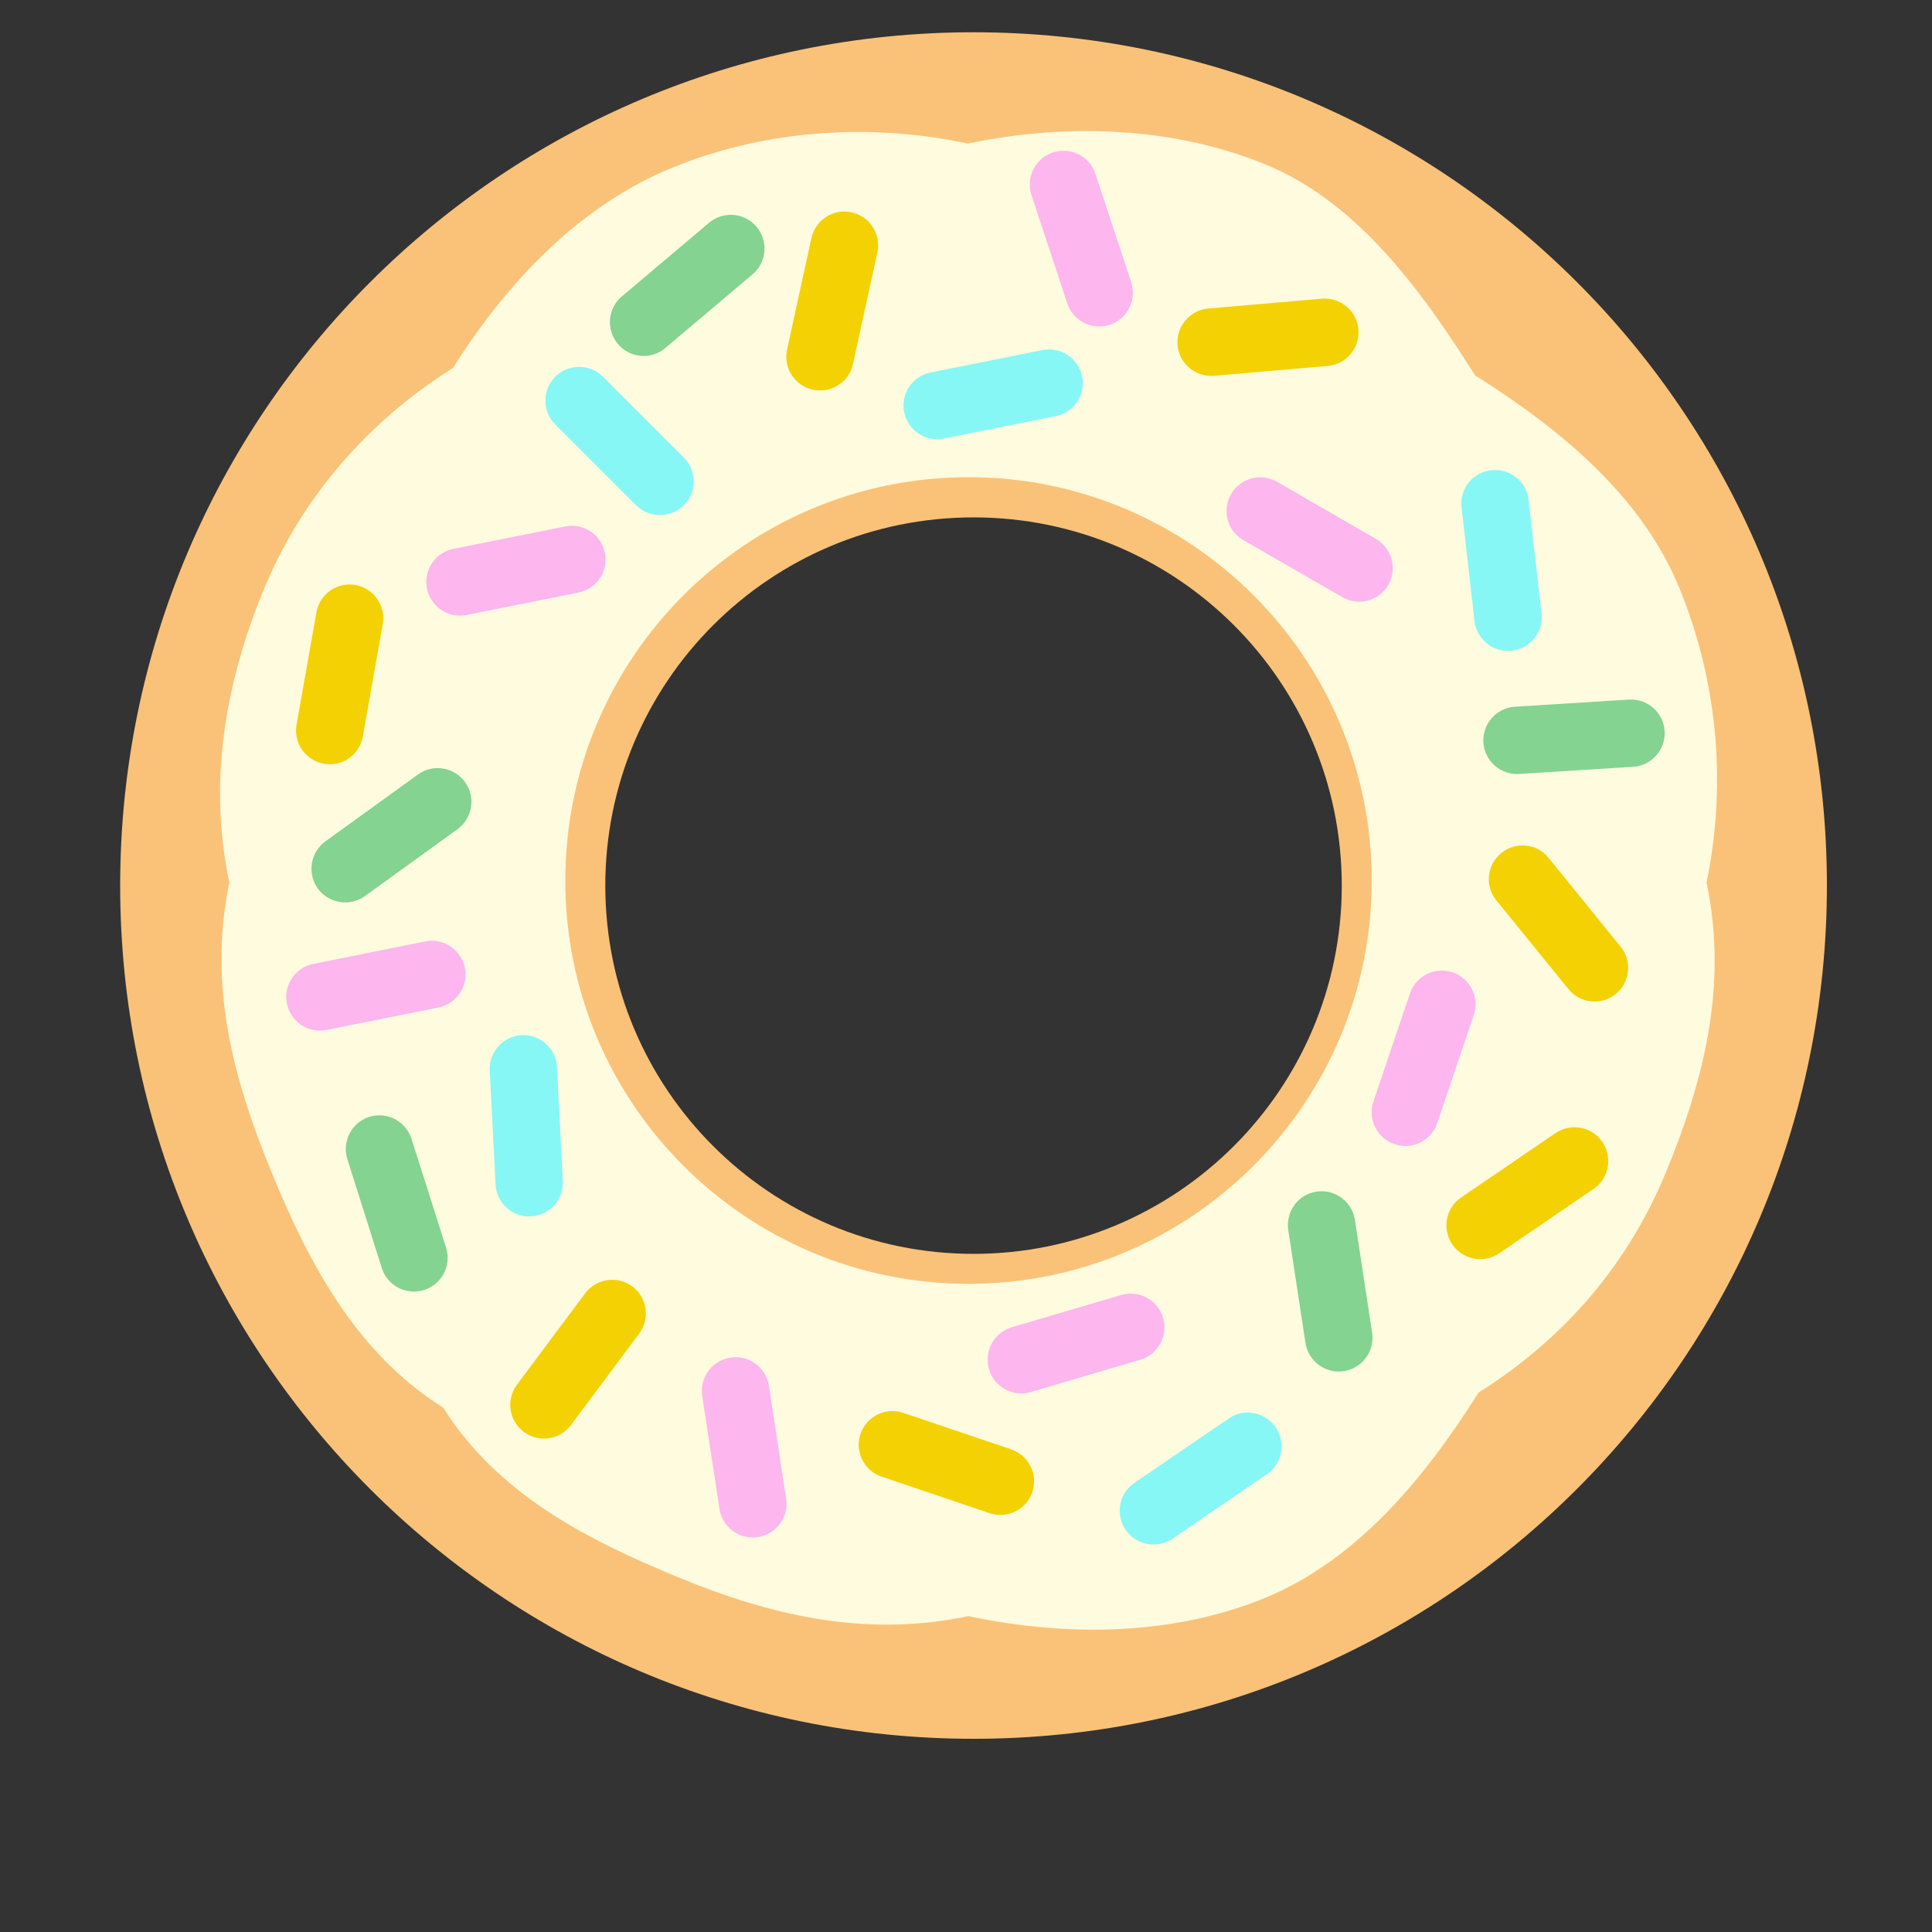<?xml version="1.0" encoding="utf-8"?>
<!-- Generator: Adobe Illustrator 23.0.1, SVG Export Plug-In . SVG Version: 6.00 Build 0)  -->
<svg version="1.1" id="Layer_1" xmlns="http://www.w3.org/2000/svg" xmlns:xlink="http://www.w3.org/1999/xlink" x="0px" y="0px"
	 width="1000px" height="1000px" viewBox="0 0 1000 1000" style="enable-background:new 0 0 1000 1000;" xml:space="preserve">
<rect x="0" y="0" width="1000" height="1000" fill="#333333" stroke="none"/>
<style type="text/css">
	.st0{fill:#FAC278;}
	.st1{fill:#FFFBDE;}
	.st2{fill:#86F7F4;}
	.st3{fill:#FDB6EE;}
	.st4{fill:#84D391;}
	.st5{fill:#F4D103;}
</style>
<g>
	<path class="st0" d="M503.9,16.7c-243.9,0-441.7,197.7-441.7,441.7S259.9,900,503.9,900s441.7-197.7,441.7-441.7
		S747.8,16.7,503.9,16.7z M503.9,649c-105.3,0-190.6-85.3-190.6-190.6s85.3-190.6,190.6-190.6s190.6,85.3,190.6,190.6
		S609.1,649,503.9,649z"/>
	<path class="st1" d="M869.2,304.3c-19.3-47-60.3-81.4-105.7-110c-28.5-45.3-61.5-89.9-108.5-109.2C609.8,66.6,555.4,62.9,501,74.3
		c-54.3-11.5-108-6-153.3,12.6c-47,19.3-84.7,58.2-113.2,103.5c-45.3,28.5-79,68.4-98.2,115.3c-18.6,45.3-29.1,96.9-17.6,151.2
		c-11.5,54.3,3.1,104.2,21.7,149.5c19.3,47,43.6,93.7,89,122.2c28.5,45.3,75.6,68.9,122.6,88.2c45.3,18.6,94.9,31.2,149.2,19.7
		c54.3,11.5,108.2,9.2,153.5-9.4c47-19.3,82-60.9,110.6-106.3c45.3-28.5,77.8-67.4,97.1-114.3c18.6-45.3,32.4-95.3,20.9-149.7
		C894.5,402.6,887.8,349.6,869.2,304.3z M501.3,664.5c-115.3,0-208.7-93.4-208.7-208.7C292.6,340.5,386,247,501.3,247
		C616.5,247,710,340.5,710,455.8C710,571,616.5,664.5,501.3,664.5z"/>
	<path class="st2" d="M291.3,611.3l-3-59c-0.5-9.6-8.7-17-18.3-16.5h0c-9.6,0.5-17,8.7-16.5,18.3l3,59c0.5,9.6,8.7,17,18.3,16.5h0
		C284.4,629.1,291.8,620.9,291.3,611.3z M539.6,181.2l-57.9,11.6c-9.5,1.9-15.6,11.1-13.7,20.5l0,0c1.9,9.5,11.1,15.6,20.5,13.7
		l57.9-11.6c9.5-1.9,15.6-11.1,13.7-20.5v0C558.2,185.5,549,179.3,539.6,181.2z M756.5,262.7l6.7,58.7c1.1,9.6,9.7,16.5,19.3,15.4
		l0,0c9.6-1.1,16.5-9.7,15.4-19.3l-6.7-58.7c-1.1-9.6-9.7-16.5-19.3-15.4l0,0C762.2,244.4,755.4,253.1,756.5,262.7z M636,734.2
		l-48.8,33.3c-8,5.4-10,16.3-4.6,24.3l0,0c5.4,8,16.3,10,24.3,4.6l48.8-33.3c8-5.4,10-16.3,4.6-24.3h0
		C654.8,730.8,643.9,728.7,636,734.2z M353.9,236.8l-41.8-41.8c-6.8-6.8-17.9-6.8-24.7,0l0,0c-6.8,6.8-6.8,17.9,0,24.7l41.8,41.8
		c6.8,6.8,17.9,6.8,24.7,0l0,0C360.8,254.7,360.8,243.6,353.9,236.8z"/>
	<path class="st3" d="M545,78.9L545,78.9c9.2-3,19,2,22,11.1l18.5,56.1c3,9.2-2,19-11.1,22v0c-9.2,3-19-2-22-11.1L533.9,101
		C530.9,91.8,535.8,82,545,78.9z M712.1,278.9L661,249.4c-8.3-4.8-19-2-23.8,6.4v0c-4.8,8.3-2,19,6.4,23.8l51.2,29.5
		c8.3,4.8,19,2,23.8-6.4v0C723.3,294.4,720.5,283.8,712.1,278.9z M292.6,272.5l-57.9,11.6c-9.5,1.9-15.6,11.1-13.7,20.5v0
		c1.9,9.5,11.1,15.6,20.5,13.7l57.9-11.6c9.5-1.9,15.6-11.1,13.7-20.5v0C311.2,276.7,302,270.6,292.6,272.5z M220.1,487.3
		l-57.9,11.6c-9.5,1.9-15.6,11.1-13.7,20.5l0,0c1.9,9.5,11.1,15.6,20.5,13.7l57.9-11.6c9.5-1.9,15.6-11.1,13.7-20.5l0,0
		C238.7,491.5,229.5,485.4,220.1,487.3z M363.5,722.6l8.9,58.4c1.5,9.5,10.4,16.1,19.9,14.6h0c9.5-1.5,16.1-10.4,14.6-19.9
		l-8.9-58.4c-1.5-9.5-10.4-16.1-19.9-14.6h0C368.6,704.1,362,713,363.5,722.6z M533.6,720.5l56.6-16.7c9.2-2.7,14.5-12.4,11.8-21.7
		v0c-2.7-9.2-12.4-14.5-21.7-11.8l-56.6,16.7c-9.2,2.7-14.5,12.4-11.8,21.7l0,0C514.7,718,524.4,723.3,533.6,720.5z M743.9,581.3
		l18.9-55.9c3.1-9.1-1.8-19-10.9-22.1l0,0c-9.1-3.1-19,1.8-22.1,10.9l-18.9,55.9c-3.1,9.1,1.8,19,10.9,22.1v0
		C730.9,595.4,740.8,590.5,743.9,581.3z"/>
	<path class="st4" d="M240.7,404.8L240.7,404.8c5.6,7.8,3.9,18.7-3.9,24.4l-47.9,34.6c-7.8,5.6-18.7,3.9-24.4-3.9l0,0
		c-5.6-7.8-3.9-18.7,3.9-24.4l47.9-34.6C224.1,395.2,235,397,240.7,404.8z M843.1,362.1l-59,3.7c-9.6,0.6-16.9,8.9-16.3,18.5v0
		c0.6,9.6,8.9,16.9,18.5,16.3l59-3.7c9.6-0.6,16.9-8.9,16.3-18.5v0C861,368.8,852.7,361.5,843.1,362.1z M666.8,636.7l8.9,58.4
		c1.5,9.5,10.4,16.1,19.9,14.6h0c9.5-1.5,16.1-10.4,14.6-19.9l-8.9-58.4c-1.5-9.5-10.4-16.1-19.9-14.6h0
		C671.9,618.2,665.4,627.1,666.8,636.7z M344.4,180.1l45.1-38.1c7.4-6.2,8.3-17.2,2.1-24.6v0c-6.2-7.4-17.2-8.3-24.6-2.1l-45.1,38.1
		c-7.4,6.2-8.3,17.2-2.1,24.6l0,0C326,185.4,337,186.4,344.4,180.1z M179.8,600l17.8,56.3c2.9,9.2,12.7,14.3,21.9,11.4h0
		c9.2-2.9,14.3-12.7,11.4-21.9L213,589.5c-2.9-9.2-12.7-14.3-21.9-11.4h0C182,581,176.9,590.8,179.8,600z"/>
	<path class="st5" d="M836.3,514.5L836.3,514.5c-7.5,6.1-18.5,4.9-24.5-2.6L774.5,466c-6.1-7.5-4.9-18.5,2.6-24.5h0
		c7.5-6.1,18.5-4.9,24.5,2.6l37.2,45.9C844.9,497.4,843.8,508.4,836.3,514.5z M187.8,381.2l10.3-58.2c1.7-9.5-4.7-18.5-14.1-20.2h0
		c-9.5-1.7-18.5,4.7-20.2,14.1l-10.3,58.2c-1.7,9.5,4.7,18.5,14.1,20.2h0C177.1,397,186.1,390.7,187.8,381.2z M628.4,194.5l58.8-5.1
		c9.6-0.8,16.7-9.3,15.9-18.9v0c-0.8-9.6-9.3-16.7-18.9-15.9l-58.8,5.1c-9.6,0.8-16.7,9.3-15.9,18.9v0
		C610.3,188.2,618.8,195.3,628.4,194.5z M441.5,188.4l12.6-57.7c2.1-9.4-3.9-18.7-13.3-20.8l0,0c-9.4-2.1-18.7,3.9-20.8,13.3
		l-12.6,57.7c-2.1,9.4,3.9,18.7,13.3,20.8l0,0C430.2,203.7,439.5,197.8,441.5,188.4z M302.9,669.4l-35.3,47.3
		c-5.8,7.7-4.2,18.7,3.5,24.4l0,0c7.7,5.8,18.7,4.2,24.4-3.5l35.3-47.3c5.8-7.7,4.2-18.7-3.5-24.4h0
		C319.6,660.1,308.7,661.7,302.9,669.4z M456.3,764.3l55.9,18.9c9.1,3.1,19-1.8,22.1-10.9v0c3.1-9.1-1.8-19-10.9-22.1l-55.9-18.9
		c-9.1-3.1-19,1.8-22.1,10.9l0,0C442.3,751.3,447.2,761.2,456.3,764.3z M776,648.7l48.8-33.3c8-5.4,10-16.3,4.6-24.3v0
		c-5.4-8-16.3-10-24.3-4.6l-48.8,33.3c-8,5.4-10,16.3-4.6,24.3l0,0C757.2,652.1,768.1,654.1,776,648.7z"/>
</g>
</svg>

